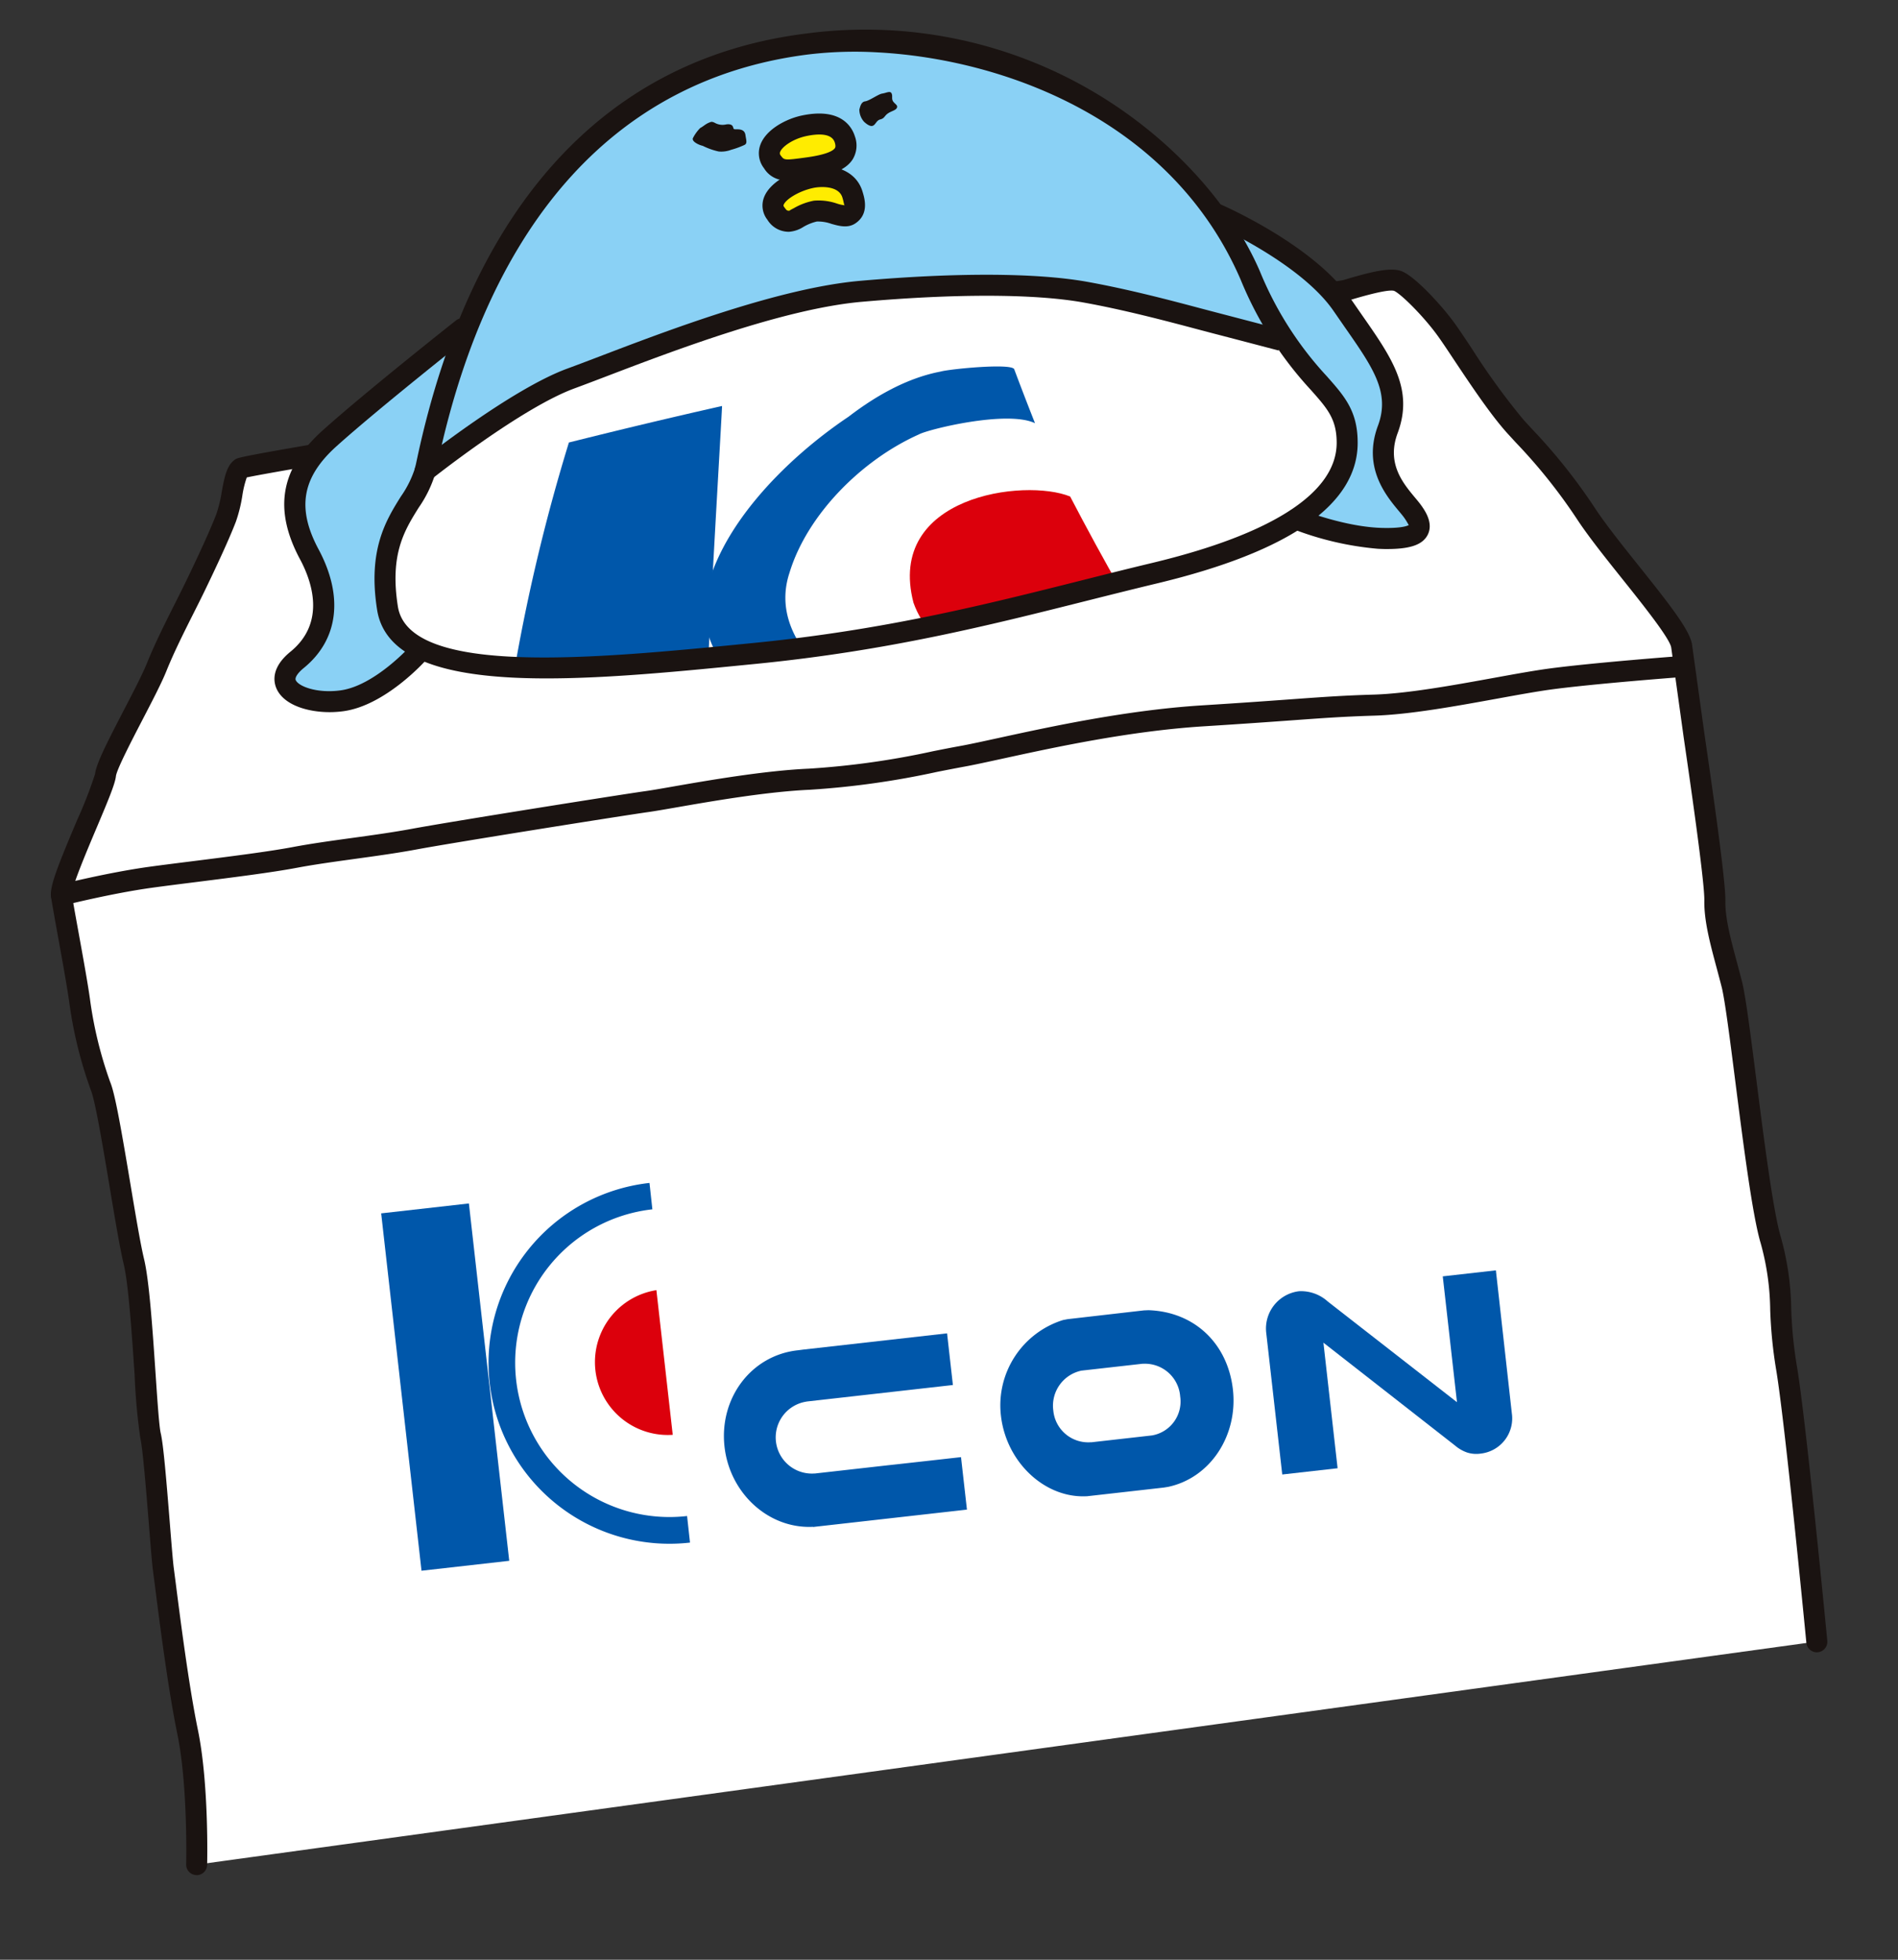 <svg xmlns="http://www.w3.org/2000/svg" xmlns:xlink="http://www.w3.org/1999/xlink" width="316.308" height="326.511" viewBox="0 0 316.308 326.511">
  <rect x="0" y="0" width="316.308" height="326.511" fill="#333333" stroke="none"/>
  <defs>
    <clipPath id="clip-path">
      <path id="Path_700" data-name="Path 700" d="M538.2,269.174l-.742-.124s-6.609-1.376-11.278-2.328-13.52-2.962-21.91-4-21.473-.376-37.169,1.838-38.434,13.17-47.473,17.011-23.5,16.658-23.5,16.658c-1.22,6.045-7.921,9.7-5.077,23.165s34.643,8.428,61.6,4.328S498.145,314.892,518.4,308.9s31.42-13.938,30.933-23.359C548.968,278.395,544.48,277.5,538.2,269.174Z" transform="translate(-390.358 -262.243)" fill="none"/>
    </clipPath>
  </defs>
  <g id="Group_259" data-name="Group 259" transform="translate(-343.835 -270.323) rotate(3)">
    <path id="Path_690" data-name="Path 690" d="M661.839,441.637c-2.679-7.51-7.068-36.924-8.692-42.166s-3.427-9.839-3.574-13.829-4.892-27.146-5.351-29.531-1.768-9.23-2.392-12.5-12.011-14.371-17.008-21.129a101.421,101.421,0,0,0-12.552-13.957c-4.188-4.137-10.179-12.867-12.594-15.8s-6.542-6.771-8.2-7.383-6.555,1.252-8.577,1.952c-.242.083-1.07.261-2.319.506-7.036-7.182-19.862-12-19.862-12l-.325.146a72.6,72.6,0,0,0-69.207-24.932c-32.895,5.8-47.6,30.8-54.324,50.333l-.755.108s-14.253,12.5-21.129,19.371a23.056,23.056,0,0,0-2.421,2.841c-7.217,1.631-11.734,2.688-11.985,2.851-1.376.882-1.115,5.462-2.093,8.428s-2.857,7.644-4.555,11.673-4.118,9.125-5.7,13.75-7.44,15.931-7.58,18.428-6.749,17.96-6.294,20.343,3.105,12.988,3.962,17.454a69.18,69.18,0,0,0,4.223,14.008c1.519,3.105,5.338,23.056,7.077,28.891s3.411,25.9,4.281,28.818,2.755,19.228,3.322,22.2,3.125,17.925,5.434,26.745,2.666,22.024,2.666,22.024l267.7-51.25s-5.52-36.911-7.478-45.485S664.508,449.15,661.839,441.637Z" transform="translate(1.199 1.201)" fill="none"/>
    <g id="Group_258" data-name="Group 258" transform="translate(373.772 249.263)">
      <g id="Group_255" data-name="Group 255">
        <path id="Path_691" data-name="Path 691" d="M673.005,483.742s-5.52-36.911-7.478-45.485-1.019-13.393-3.688-20.906-7.068-36.924-8.692-42.166-3.427-9.839-3.574-13.829-4.892-27.146-5.351-29.531-1.768-9.23-2.392-12.5-12.011-14.371-17.008-21.129a101.421,101.421,0,0,0-12.552-13.957c-4.188-4.137-10.179-12.867-12.594-15.8s-6.542-6.771-8.2-7.383-6.555,1.252-8.577,1.952-43.886,7.784-48.24,9.233-132.71,29.114-134.086,29.993-1.115,5.462-2.093,8.428-2.857,7.644-4.555,11.673-4.118,9.125-5.7,13.75-7.44,15.931-7.58,18.428-6.749,17.96-6.294,20.343,3.105,12.988,3.962,17.454a69.18,69.18,0,0,0,4.223,14.008c1.519,3.105,5.338,23.056,7.077,28.891s3.411,25.9,4.281,28.818,2.755,19.228,3.322,22.2,3.125,17.925,5.434,26.745,2.666,22.024,2.666,22.024Z" transform="translate(-372.573 -223.776)" fill="#fff"/>
        <path id="Path_692" data-name="Path 692" d="M406.5,537.941a1.751,1.751,0,0,1-1.749-1.7c0-.127-.382-13.106-2.609-21.626-1.924-7.345-4-18.814-4.994-24.324l-.465-2.532c-.223-1.169-.624-4.188-1.089-7.685-.714-5.338-1.688-12.657-2.191-14.349a103.116,103.116,0,0,1-1.507-10.536c-.806-6.689-1.806-15.008-2.777-18.282-.752-2.523-1.851-7.478-3.013-12.724-1.411-6.367-3.169-14.291-3.959-15.9a70.3,70.3,0,0,1-4.367-14.447c-.491-2.545-1.605-7.265-2.5-11.058-.678-2.886-1.268-5.376-1.462-6.392-.318-1.656.873-5.2,3.656-12.88a72.95,72.95,0,0,0,2.609-7.892c.1-1.691,1.669-5.23,4.23-10.864,1.379-3.035,2.806-6.176,3.443-8.033,1.15-3.354,2.736-6.962,4.134-10.147.573-1.3,1.121-2.554,1.611-3.717,2.058-4.873,3.7-9.077,4.5-11.536a21.743,21.743,0,0,0,.7-3.746c.328-2.494.608-4.65,2.112-5.612.783-.5,9.147-2.421,70.376-15.871,30.528-6.708,62.1-13.641,64.1-14.307,2.481-.825,14.97-3.112,31.044-6.013,8.01-1.446,16.3-2.943,17.193-3.22l.646-.229c4.437-1.567,7.361-2.354,9.09-1.707,2.261.828,6.733,5.207,8.956,7.915.768.933,1.9,2.449,3.217,4.217a116.649,116.649,0,0,0,9.256,11.45l1.417,1.395a93.847,93.847,0,0,1,11.313,12.766c1.949,2.637,4.953,6.016,7.857,9.281,5.574,6.274,9.014,10.237,9.459,12.559l2.847,14.785c2.233,11.167,4.813,24.388,4.927,27.518.105,2.9,1.191,6.239,2.449,10.109.344,1.057.7,2.147,1.045,3.265.707,2.29,1.866,8.667,3.207,16.056,1.758,9.714,3.949,21.8,5.459,26.038a46.556,46.556,0,0,1,2.357,11.858,71.921,71.921,0,0,0,1.392,9.249c1.949,8.542,7.275,44.106,7.5,45.619a1.752,1.752,0,1,1-3.465.516c-.057-.366-5.536-36.943-7.453-45.355a75.843,75.843,0,0,1-1.462-9.673,43.017,43.017,0,0,0-2.172-11.036c-1.609-4.51-3.733-16.24-5.612-26.592-1.261-6.969-2.456-13.555-3.1-15.642-.344-1.105-.691-2.175-1.029-3.22-1.284-3.946-2.5-7.676-2.621-11.065-.118-3.252-3.688-21.094-4.86-26.958l-2.851-14.814c-.287-1.491-5.115-6.924-8.638-10.89-2.956-3.325-6.013-6.762-8.058-9.526a90.758,90.758,0,0,0-10.947-12.348l-1.427-1.4c-2.969-2.933-6.647-7.873-9.606-11.845-1.271-1.717-2.363-3.182-3.112-4.086-2.491-3.035-6.313-6.434-7.453-6.854-.71-.166-2.972.4-6.72,1.723l-.685.242c-.879.3-5.809,1.207-17.7,3.351-11.87,2.143-28.12,5.08-30.56,5.889-2.032.678-25.706,5.9-64.458,14.406-30.567,6.714-65.07,14.294-69.188,15.441a16.543,16.543,0,0,0-.58,3.08,24.433,24.433,0,0,1-.847,4.383c-1.137,3.481-3.37,8.886-4.6,11.8-.494,1.178-1.051,2.446-1.631,3.765-1.37,3.121-2.924,6.66-4.026,9.873-.691,2.019-2.089,5.093-3.57,8.348-1.535,3.379-3.857,8.488-3.918,9.609-.073,1.274-1.067,4.067-2.816,8.889-1.334,3.682-3.564,9.842-3.5,11.093.182.927.758,3.363,1.424,6.182.949,4.023,2.029,8.587,2.529,11.2a67.4,67.4,0,0,0,4.077,13.565c.9,1.847,2.261,7.8,4.23,16.68,1.15,5.185,2.236,10.081,2.953,12.485,1.057,3.561,2.032,11.692,2.9,18.862.526,4.37,1.07,8.889,1.389,9.956.535,1.812,1.325,7.561,2.3,14.89.439,3.3.854,6.418,1.057,7.485l.471,2.567c.991,5.469,3.048,16.842,4.937,24.063,2.328,8.912,2.707,21.872,2.723,22.419a1.749,1.749,0,0,1-1.7,1.8Z" transform="translate(-373.772 -224.976)" fill="#1a1311"/>
        <path id="Path_693" data-name="Path 693" d="M454.748,307.992s7.921,2.714,14.743,2.462,6.43-2.29,4.666-4.59-7.275-6.271-4.975-13.584-2.3-11.979-8.641-20.276-21.661-14.033-21.661-14.033l-8.8,3.949s3.418,31.162,2.835,31.27,6.59,10.9,6.59,10.9Z" transform="translate(-250.739 -230.237)" fill="#8ad1f5"/>
        <path id="Path_694" data-name="Path 694" d="M407.448,320.878s-5.969,7.485-12.339,8.7-13.017-1.729-7.835-6.424,4.978-11.256,1.112-17.651-4.529-12.606,2.347-19.473,21.129-19.371,21.129-19.371l6.478-.924,4.414,32.474-2.8,16.744Z" transform="translate(-348.331 -213.271)" fill="#8ad1f5"/>
        <path id="Path_695" data-name="Path 695" d="M456.141,251.011c37.586-6.638,66.14,15.61,75.606,34.669s17.1,17.6,17.584,27.018-10.676,17.374-30.933,23.359-38.787,12.715-65.742,16.823-58.764,9.131-61.6-4.328,3.857-17.119,5.077-23.165S403.231,260.343,456.141,251.011Z" transform="translate(-337.532 -248.063)" fill="#8ad1f5"/>
        <path id="Path_696" data-name="Path 696" d="M538.2,269.174l-.742-.124s-6.609-1.376-11.278-2.328-13.52-2.962-21.91-4-21.473-.376-37.169,1.838-38.434,13.17-47.473,17.011-23.5,16.658-23.5,16.658c-1.22,6.045-7.921,9.7-5.077,23.165s34.643,8.428,61.6,4.328S498.145,314.892,518.4,308.9s31.42-13.938,30.933-23.359C548.968,278.395,544.48,277.5,538.2,269.174Z" transform="translate(-337.532 -220.903)" fill="#fff"/>
        <g id="Group_252" data-name="Group 252" transform="translate(52.827 41.339)">
          <g id="Group_251" data-name="Group 251" clip-path="url(#clip-path)">
            <g id="Group_250" data-name="Group 250" transform="translate(20.192 13.605)">
              <path id="Path_697" data-name="Path 697" d="M505.385,344.371c-22.381-.061-46.307-1.723-65.7-7.638-17.6-5.867-33.535-17.135-32.506-28.936,1.335-11.6,11.772-23.709,22.308-31.615,4.605-3.93,9.619-7,14.912-8.3,1.475-.506,12.036-2.105,12.25-.978q1.906,4.381,3.908,8.746c-4.765-1.981-17.839,1.984-19.244,2.889-9.256,4.727-17.852,14.269-20.3,24.095-3.408,12.32,11.179,22.171,29.238,27.6a134.906,134.906,0,0,0,28.662,4.781c1.605.08,20.107,1.035,19.747.5Q501.972,339.96,505.385,344.371Z" transform="translate(-373.895 -266.514)" fill="#0057aa"/>
              <path id="Path_698" data-name="Path 698" d="M443.783,273.628q9.1,15.441,19.623,30.589c-5.981,2.876-38.121,4.478-44.769-11.546C413.077,275.125,436.072,270.939,443.783,273.628Z" transform="translate(-350.634 -252.601)" fill="#dc000c"/>
              <path id="Path_699" data-name="Path 699" d="M405.957,276.75q13.306-4.08,25.168-7.408c.054-.175-.277,45.7.045,48.877.408,3,6.857,29.426,6.851,29.449q-20.381,1.753-41.322,3.491A306.631,306.631,0,0,1,405.957,276.75Z" transform="translate(-396.698 -260.338)" fill="#0057aa"/>
            </g>
          </g>
        </g>
        <path id="Path_701" data-name="Path 701" d="M393.371,301.174a1.752,1.752,0,0,1-1.159-3.064c.6-.529,14.778-13.046,23.974-16.957,1.411-.6,3.16-1.373,5.16-2.258,10.953-4.857,29.283-12.979,42.756-14.877,15.785-2.223,29.149-2.879,37.628-1.841,7.032.873,14.431,2.424,19.323,3.456l2.72.564c4.676.959,11.288,2.331,11.288,2.331l-.713,3.43s-6.609-1.373-11.272-2.325l-2.742-.573c-4.835-1.016-12.145-2.551-19.031-3.408-8.179-1-21.219-.347-36.71,1.835-12.989,1.828-31.041,9.829-41.826,14.61-2.019.895-3.784,1.675-5.207,2.284-8.676,3.688-22.881,16.228-23.025,16.355A1.753,1.753,0,0,1,393.371,301.174Z" transform="translate(-334.774 -222.098)" fill="#1a1311"/>
        <g id="Group_253" data-name="Group 253" transform="translate(111.361 14.427)">
          <path id="Path_702" data-name="Path 702" d="M414.757,254.793c2.255-.608,5.88-1.067,6.975,1.9s-1.577,4.22-5.905,5.045-4.777.752-5.943-.663C407.823,258.564,411.5,255.685,414.757,254.793Z" transform="translate(-407.534 -252.589)" fill="#ffec00"/>
          <path id="Path_703" data-name="Path 703" d="M413.312,265.215a4.151,4.151,0,0,1-3.577-1.825,4.06,4.06,0,0,1-.8-3.918c.809-2.538,3.969-4.456,6.561-5.166h.006c6.542-1.771,8.526,1.494,9.074,2.981a4.439,4.439,0,0,1-.169,3.854c-1.214,2.143-4.246,2.981-7.052,3.516A23.4,23.4,0,0,1,413.312,265.215Zm3.105-7.526c-2.121.58-3.854,1.94-4.144,2.847a.582.582,0,0,0,.166.627c.6.72.618.749,4.258.054,3.554-.678,4.443-1.42,4.66-1.8.041-.073.162-.293-.067-.917-.592-1.6-2.978-1.328-4.873-.812Z" transform="translate(-408.736 -253.793)" fill="#1a1311"/>
        </g>
        <g id="Group_254" data-name="Group 254" transform="translate(112.422 23.129)">
          <path id="Path_704" data-name="Path 704" d="M415.67,257.388c2.255-.615,5.975-.561,7.071,2.4.548,1.478.752,2.628-.322,3.414s-3.523-.717-5.695-.306c-1.749.338-3.491,1.914-4.277,1.927a2.464,2.464,0,0,1-2.29-1.2C408.093,261.115,412.409,258.28,415.67,257.388Z" transform="translate(-407.868 -255.322)" fill="#ffec00"/>
          <path id="Path_705" data-name="Path 705" d="M413.581,267.78a4.172,4.172,0,0,1-3.573-1.831,3.819,3.819,0,0,1-.752-3.679c.819-2.57,4.281-4.583,7.153-5.37h0c3.449-.933,7.787-.248,9.17,3.484.414,1.118,1.389,3.739-.924,5.437-1.2.876-2.666.554-3.959.261a6.594,6.594,0,0,0-2.446-.258,8.008,8.008,0,0,0-2.179,1.013,5.145,5.145,0,0,1-2.4.943Zm3.752-7.5c-2.363.643-4.449,2.14-4.739,3.048-.032.1-.057.178.118.389.465.564.458.557.911.557-.073-.022.363-.277.682-.462a10.65,10.65,0,0,1,3.29-1.433,9.392,9.392,0,0,1,3.867.283,6.124,6.124,0,0,0,1.357.22c-.217.01-.146-.274-.519-1.284-.736-1.991-3.835-1.634-4.965-1.319Z" transform="translate(-409.069 -256.525)" fill="#1a1311"/>
        </g>
        <path id="Path_706" data-name="Path 706" d="M414.752,257.634a3.079,3.079,0,0,1-.873-1.981c.1-.347.172-1.271.889-1.408s2.141-1.322,2.777-1.443,1.29-.577,1.548-.127,0,.9.334,1.338.854.58.688,1.026-.879.576-1.452,1.019-.5.841-1.2,1.057-.72.965-1.265,1.15S414.752,257.634,414.752,257.634Z" transform="translate(-286.167 -242.233)" fill="#1a1311"/>
        <path id="Path_707" data-name="Path 707" d="M406.4,255.642c.443-.248.784-.643,1.309-.911s.608-.284,1.242.01a2.652,2.652,0,0,0,1.745.08c.561-.108.987-.022,1.143.36s.076.4.65.366,1.322,0,1.491.873.433,1.4-.1,1.672a13.935,13.935,0,0,1-2.14.908,4.637,4.637,0,0,1-2.067.395,11.472,11.472,0,0,1-2.714-.806c-.506-.067-1.841-.554-1.71-1.156A6.657,6.657,0,0,1,406.4,255.642Z" transform="translate(-305.003 -237.763)" fill="#1a1311"/>
        <path id="Path_708" data-name="Path 708" d="M375.529,335.423a1.753,1.753,0,0,1-.516-3.427c.325-.1,8.039-2.475,14.9-3.793,2.153-.411,4.727-.87,7.421-1.354,5.778-1.038,12.323-2.21,16.314-3.185,3-.729,6.443-1.392,9.781-2.029s6.765-1.3,9.819-2.032c6.278-1.516,34.809-7.593,38.622-8.323.956-.185,2.494-.535,4.408-.975,5.676-1.3,15.173-3.472,22.55-4.179a136.238,136.238,0,0,0,20.566-4c1.561-.395,3.051-.771,4.453-1.1,1.6-.379,3.733-.965,6.284-1.663,8.37-2.287,21.018-5.749,33.589-7.2,6.51-.752,10.985-1.312,14.559-1.761,5.45-.682,8.74-1.1,13.89-1.522,5.571-.455,13.186-2.255,19.906-3.844,3.316-.784,6.354-1.5,8.733-1.959,7.119-1.36,21.41-3.2,22.012-3.277a1.752,1.752,0,0,1,.449,3.475c-.146.016-14.791,1.9-21.8,3.242-2.338.449-5.328,1.156-8.587,1.927-6.841,1.618-14.591,3.453-20.426,3.93-5.071.42-8.335.828-13.74,1.507-3.583.446-8.068,1.01-14.59,1.761-12.31,1.427-24.8,4.844-33.07,7.106-2.6.71-4.774,1.309-6.4,1.691-1.389.331-2.86.7-4.408,1.089a140.642,140.642,0,0,1-21.085,4.1c-7.154.685-16.511,2.828-22.1,4.109-1.971.449-3.548.809-4.532,1-3.8.729-32.21,6.778-38.459,8.291-3.137.752-6.619,1.42-9.982,2.064-3.446.662-6.7,1.284-9.609,1.991-4.1,1-10.7,2.185-16.524,3.23-2.685.481-5.243.94-7.386,1.35-6.673,1.277-14.447,3.672-14.524,3.7A1.833,1.833,0,0,1,375.529,335.423Z" transform="translate(-373.759 -182.595)" fill="#1a1311"/>
        <path id="Path_709" data-name="Path 709" d="M463.745,313.423a51.409,51.409,0,0,1-14.4-2.573,1.753,1.753,0,0,1,1.137-3.316c.077.029,7.7,2.64,14.113,2.37,2.918-.105,3.848-.541,4.093-.7-.089-.051-.242-.408-.755-1.073-.271-.354-.637-.745-1.048-1.188-2.245-2.424-6.424-6.934-4.208-13.985,1.777-5.653-1.3-9.6-6.389-16.135l-1.971-2.551c-5.956-7.794-20.738-13.4-20.887-13.457a1.752,1.752,0,0,1,1.229-3.281c.647.242,15.871,6.01,22.442,14.61l1.952,2.523c5.4,6.931,9.294,11.938,6.966,19.343-1.605,5.112,1.309,8.256,3.437,10.555.5.535.936,1.013,1.258,1.437.576.748,2.1,2.739,1.169,4.72-.812,1.729-2.956,2.532-7.157,2.688C464.4,313.416,464.073,313.423,463.745,313.423Z" transform="translate(-245.903 -231.439)" fill="#1a1311"/>
        <path id="Path_710" data-name="Path 710" d="M393.445,332.171c-3.488,0-6.943-1.064-8.157-3.494-.567-1.14-1.061-3.465,2.013-6.249,5.692-5.163,2.937-11.9.787-15.45-4.9-8.084-4.064-14.954,2.609-21.617,6.838-6.829,21.072-19.323,21.212-19.451a1.753,1.753,0,1,1,2.312,2.634c-.143.127-14.291,12.549-21.047,19.295-5.494,5.485-6.118,10.667-2.086,17.326,4.605,7.619,4.083,14.855-1.433,19.859-.952.86-1.436,1.682-1.233,2.089.516,1.029,3.717,2.054,7.558,1.315,5.65-1.08,11.246-8,11.3-8.074a1.752,1.752,0,0,1,2.739,2.185c-.261.328-6.45,8.007-13.38,9.329A17.007,17.007,0,0,1,393.445,332.171Z" transform="translate(-349.534 -213.839)" fill="#1a1311"/>
        <path id="Path_711" data-name="Path 711" d="M413.535,360.228c-12.259,0-21.378-2.452-22.989-10.112-2.093-9.9.71-14.966,2.962-19.037a17.379,17.379,0,0,0,2.105-4.838c.08-.379.175-.981.3-1.771,6.835-42.552,27.971-68.134,61.123-73.982h0a74.868,74.868,0,0,1,49.489,7.886c12.4,6.771,22.6,16.881,27.987,27.729A57.84,57.84,0,0,0,546.5,302.92c3.2,3.242,5.513,5.587,5.784,10.886.525,10.208-10.3,18.664-32.181,25.133-3.94,1.166-7.813,2.357-11.7,3.554-15.954,4.911-32.449,9.991-54.282,13.32l-1.115.169C439.5,358.037,425.116,360.225,413.535,360.228Zm55.378-107.211a65.375,65.375,0,0,0-11.265.92h0c-31.544,5.564-51.7,30.146-58.273,71.089-.137.85-.245,1.5-.328,1.908a20.228,20.228,0,0,1-2.472,5.838c-2.175,3.933-4.424,8-2.6,16.619,2.456,11.654,33.535,6.924,58.509,3.125l1.112-.169c21.578-3.287,37.949-8.329,53.782-13.205,3.892-1.2,7.778-2.4,11.727-3.564,19.846-5.867,30.1-13.333,29.684-21.591-.207-3.972-1.835-5.618-4.781-8.606a60.906,60.906,0,0,1-12.625-17.721C518.392,261.505,489.784,253.017,468.913,253.017Zm-11.571-.806h0Z" transform="translate(-338.732 -249.263)" fill="#1a1311"/>
      </g>
      <g id="Group_257" data-name="Group 257" transform="translate(57.756 193.848)">
        <g id="Group_256" data-name="Group 256">
          <rect id="Rectangle_249" data-name="Rectangle 249" width="14.713" height="59.919" transform="translate(0 7.404) rotate(-9.442)" fill="#0057aa"/>
          <path id="Path_712" data-name="Path 712" d="M423.857,314.5l.038-.006-.71-4.367-.054.01a30.15,30.15,0,1,0,9.893,59.483l.038-.01-.717-4.392-.051.01a25.712,25.712,0,1,1-8.437-50.728Z" transform="translate(-378.795 -310.126)" fill="#0057aa"/>
        </g>
        <path id="Path_713" data-name="Path 713" d="M413.1,315.708a12.141,12.141,0,0,0,3.981,23.929Z" transform="translate(-366.625 -297.929)" fill="#dc000c"/>
        <path id="Path_714" data-name="Path 714" d="M422.853,321.131s-.611.118-.93.169c-7.7,1.284-12.619,8.685-11.288,16.68,1.28,7.7,8.045,13.3,15.428,12.546l.006.029,25.458-4.233-1.443-8.679s-12.008,1.988-12,1.975l-12.214,2.029v-.01a6.029,6.029,0,0,1-1.978-11.887v-.01l24.212-4.026-1.421-8.545Z" transform="translate(-351.457 -294.737)" fill="#0057aa"/>
        <path id="Path_715" data-name="Path 715" d="M463.367,327.876c-1.268-7.615-7.08-12.609-14.743-12.466l-.768.073-12.616,2.124-.758.188a14.89,14.89,0,0,0-9.5,16.425c1.258,7.561,7.7,13.075,14.342,12.731l.666-.045s12.7-2.112,12.724-2.118l.723-.156C460.428,342.753,464.622,335.428,463.367,327.876ZM450.3,336.215l-10.077,1.678,0-.016a5.841,5.841,0,0,1-6.564-4.943,5.969,5.969,0,0,1,4.332-6.883l10.176-1.691,0,.013a5.891,5.891,0,0,1,6.485,5.115A5.726,5.726,0,0,1,450.3,336.215Z" transform="translate(-320.08 -298.587)" fill="#0057aa"/>
        <path id="Path_716" data-name="Path 716" d="M448.145,325.911l22.792,15.96A6.264,6.264,0,0,0,473,342.929a5.037,5.037,0,0,0,2.271.07,5.9,5.9,0,0,0,4.848-6.988c-.035-.21-3.9-23.636-3.9-23.636l-8.787,1.462,3.462,20.814-22.4-15.641a6.638,6.638,0,0,0-4.841-1.446,6.26,6.26,0,0,0-5.118,7.157c.01.041,3.911,23.483,3.911,23.483l9.157-1.522-3.456-20.769" transform="translate(-290.207 -305.212)" fill="#0057aa"/>
      </g>
    </g>
  </g>
</svg>
